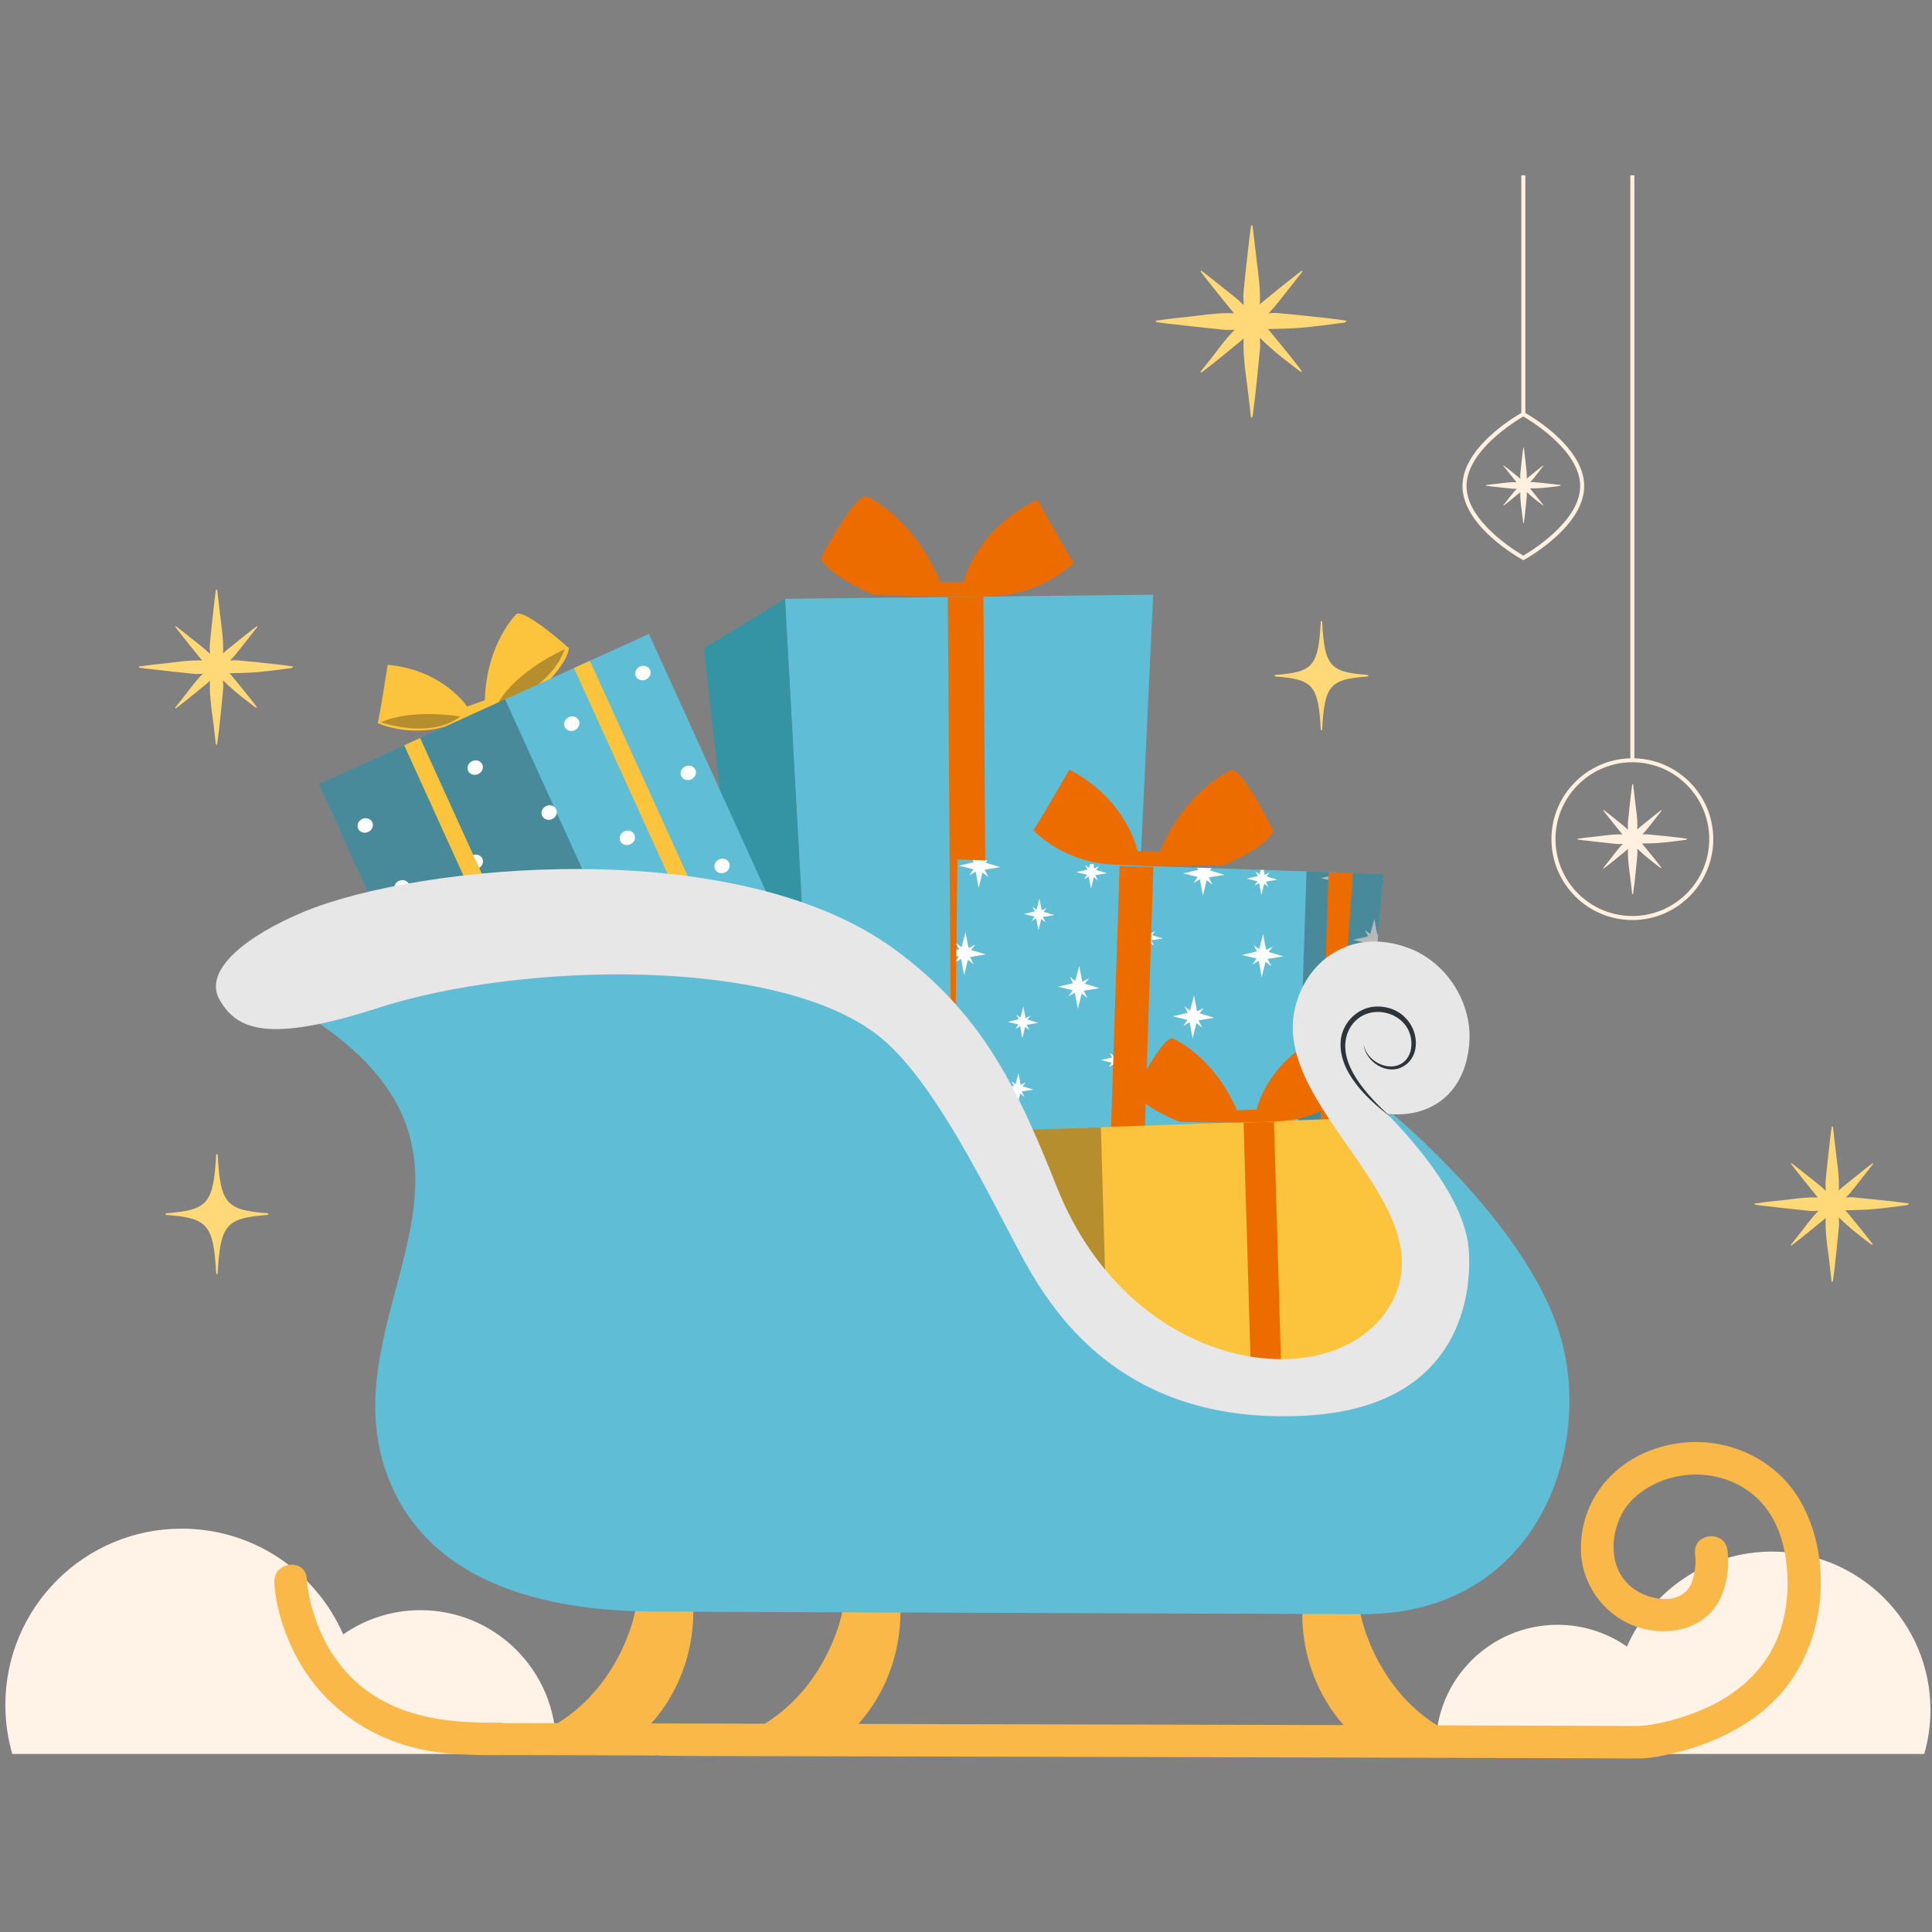 <?xml version="1.0" encoding="UTF-8"?>
<svg id="Capa_1" xmlns="http://www.w3.org/2000/svg" version="1.1" viewBox="0 0 1080 1080">
  <rect x="0" y="0" width="1080" height="1080" fill="#808080" stroke="none"/>
  <!-- Generator: Adobe Illustrator 29.1.0, SVG Export Plug-In . SVG Version: 2.1.0 Build 142)  -->
  <path d="M310.835,975.876c0,1.534-.045,3.068-.135,4.58H6.85c-2.504-8.685-3.858-17.867-3.858-27.364,0-54.435,44.103-98.561,98.538-98.561,40.404,0,75.1,24.319,90.327,59.105,12.25-8.528,27.139-13.536,43.201-13.536,41.847,0,75.776,33.929,75.776,75.776Z" fill="#fff2e6"/>
  <path d="M802.613,976.342c0,1.378.041,2.756.122,4.114h272.935c2.249-7.802,3.465-16.049,3.465-24.58,0-48.897-39.616-88.533-88.513-88.533-36.293,0-67.459,21.845-81.137,53.092-11.003-7.66-24.377-12.159-38.805-12.159-37.59,0-68.067,30.477-68.067,68.067Z" fill="#fff2e6"/>
  <path d="M155.512,371.458c-7.518-.815-15.037-1.638-22.569-2.314-1.421-.127-2.864-.035-4.305.084,3.773-3.835,6.86-8.269,10.241-12.445,1.723-2.128,3.397-4.296,5.094-6.446-.106-.118-.213-.237-.319-.355-1.098.828-2.216,1.629-3.29,2.487-4.791,3.825-9.606,7.619-14.329,11.527-.471.389-.913.814-1.346,1.25.405-8.313-1.156-16.491-2.021-24.715-.383-3.646-.851-7.283-1.28-10.923-.213-.011-.425-.023-.638-.035-.256,1.822-.555,3.64-.76,5.468-.914,8.155-1.881,16.305-2.652,24.474-.188,1.992-.081,4.017.051,6.034-3.704-3.735-8.082-6.703-12.112-10.065-2.29-1.911-4.699-3.68-7.054-5.514-.116.097-.232.193-.348.289.606.81,1.19,1.637,1.82,2.428,4.197,5.262,8.364,10.549,12.634,15.752.227.277.474.538.725.797-7.876-.42-15.622,1.169-23.424,1.873-3.977.359-7.931.964-11.895,1.458-.018.201-.037.402-.056.603,1.34.194,2.676.424,4.021.576,8.954,1.008,17.903,2.068,26.869,2.95,1.576.155,3.182.062,4.784-.063-4.54,4.535-8.122,9.895-12.164,14.858-1.129,1.386-2.228,2.796-3.341,4.194l.363.378c1.83-1.414,3.684-2.797,5.485-4.247,4.26-3.429,8.527-6.851,12.718-10.363.334-.28.649-.583.955-.896-.475,9.599,1.503,19.013,2.474,28.503.243,2.38.537,4.755.808,7.133.234.004.468.009.701.013.394-3.07.84-6.135,1.172-9.212.786-7.279,1.586-14.557,2.229-21.848.141-1.589.013-3.204-.106-4.816,2.169,2.07,4.351,4.126,6.635,6.061,3.666,3.106,7.535,5.972,11.325,8.932.254.198.575.309,1.137.18-1.282-1.679-2.528-3.386-3.852-5.031-3.541-4.402-7.078-8.808-10.699-13.144-.28-.335-.584-.65-.898-.956,5.075-.109,10.155-.206,15.207-.624,6.41-.53,12.785-1.48,19.174-2.265.428-.052.837-.252,1.246-.906-2.802-.376-5.598-.811-8.408-1.116Z" fill="#ffd878"/>
  <path d="M1058.731,671.657c-7.518-.815-15.037-1.638-22.569-2.314-1.421-.128-2.864-.035-4.305.084,3.773-3.835,6.86-8.269,10.241-12.445,1.723-2.128,3.397-4.296,5.094-6.446-.106-.118-.213-.237-.319-.355-1.098.828-2.216,1.629-3.29,2.487-4.791,3.825-9.606,7.619-14.329,11.527-.471.389-.913.814-1.346,1.25.405-8.313-1.156-16.491-2.021-24.715-.383-3.646-.851-7.283-1.28-10.923-.213-.011-.425-.023-.638-.035-.256,1.822-.555,3.64-.76,5.468-.914,8.155-1.881,16.305-2.652,24.474-.188,1.991-.081,4.017.051,6.034-3.704-3.735-8.082-6.703-12.112-10.065-2.29-1.911-4.699-3.68-7.054-5.514-.116.097-.232.193-.348.289.606.81,1.19,1.637,1.82,2.428,4.197,5.262,8.364,10.549,12.634,15.752.227.277.474.538.725.797-7.876-.42-15.623,1.169-23.424,1.873-3.977.359-7.931.964-11.895,1.458-.018.201-.037.402-.056.603,1.34.194,2.676.424,4.021.576,8.954,1.008,17.902,2.068,26.869,2.95,1.576.155,3.182.062,4.784-.063-4.54,4.535-8.122,9.895-12.164,14.858-1.129,1.386-2.228,2.796-3.341,4.194.121.126.242.252.363.378,1.83-1.414,3.684-2.797,5.485-4.247,4.26-3.429,8.527-6.851,12.718-10.363.334-.28.649-.583.955-.896-.475,9.599,1.503,19.013,2.474,28.503.243,2.38.537,4.755.808,7.133.234.004.468.009.701.013.394-3.07.84-6.135,1.172-9.212.786-7.279,1.586-14.557,2.229-21.848.141-1.589.013-3.204-.106-4.816,2.169,2.07,4.351,4.126,6.635,6.061,3.666,3.106,7.535,5.972,11.325,8.932.254.198.575.309,1.137.18-1.282-1.679-2.529-3.385-3.852-5.031-3.541-4.402-7.078-8.808-10.699-13.144-.28-.335-.584-.65-.898-.956,5.075-.109,10.155-.206,15.207-.624,6.41-.53,12.785-1.48,19.174-2.265.428-.052.837-.252,1.246-.906-2.802-.376-5.598-.811-8.408-1.116Z" fill="#ffd878"/>
  <path d="M742.409,177.883c-9.303-1.009-18.607-2.027-27.927-2.864-1.758-.158-3.544-.043-5.328.103,4.67-4.746,8.488-10.232,12.672-15.4,2.132-2.634,4.204-5.316,6.303-7.977-.132-.147-.263-.293-.395-.44-1.358,1.024-2.742,2.016-4.071,3.077-5.928,4.732-11.887,9.428-17.731,14.263-.583.482-1.13,1.007-1.665,1.547.501-10.287-1.431-20.406-2.501-30.583-.474-4.511-1.053-9.011-1.584-13.517-.263-.014-.527-.028-.79-.043-.317,2.255-.687,4.504-.941,6.766-1.131,10.091-2.327,20.176-3.282,30.284-.233,2.464-.1,4.971.063,7.466-4.583-4.622-10.001-8.294-14.988-12.455-2.834-2.364-5.814-4.554-8.728-6.822-.143.119-.287.239-.431.358.749,1.002,1.472,2.026,2.252,3.004,5.193,6.512,10.35,13.053,15.634,19.491.281.343.587.666.897.986-9.745-.52-19.331,1.446-28.984,2.317-4.921.444-9.814,1.193-14.72,1.804-.023.249-.046.498-.068.747,1.658.24,3.311.525,4.975.712,11.079,1.248,22.153,2.559,33.248,3.651,1.951.192,3.937.076,5.92-.078-5.618,5.612-10.05,12.244-15.051,18.386-1.397,1.715-2.757,3.459-4.134,5.19.15.156.3.311.45.467,2.265-1.75,4.559-3.461,6.788-5.255,5.271-4.244,10.551-8.478,15.738-12.823.413-.346.803-.721,1.182-1.108-.587,11.878,1.859,23.527,3.061,35.27.301,2.945.665,5.884.999,8.826.289.006.579.011.868.017.488-3.799,1.039-7.592,1.45-11.399.973-9.006,1.962-18.013,2.759-27.035.174-1.967.017-3.965-.132-5.96,2.684,2.561,5.384,5.105,8.21,7.5,4.536,3.843,9.324,7.389,14.013,11.052.314.245.712.382,1.407.222-1.586-2.078-3.129-4.189-4.766-6.225-4.381-5.447-8.758-10.899-13.239-16.264-.346-.414-.722-.804-1.111-1.183,6.279-.135,12.566-.255,18.817-.773,7.932-.656,15.82-1.831,23.726-2.803.529-.065,1.036-.312,1.542-1.121-3.468-.465-6.927-1.004-10.404-1.381Z" fill="#ffd878"/>
  <path d="M92.95,679.16c23.223,1.741,26.401,5.355,27.885,32.691.029.542.825.542.855,0,1.484-27.336,4.661-30.95,27.885-32.691.588-.044.588-.905,0-.949-23.224-1.741-26.401-5.355-27.885-32.691-.03-.542-.826-.542-.855,0-1.484,27.336-4.662,30.95-27.885,32.691-.588.044-.588.905,0,.949Z" fill="#ffd878"/>
  <path d="M712.941,378.155c21.128,1.584,24.018,4.872,25.368,29.741.027.494.751.494.778,0,1.35-24.869,4.241-28.157,25.369-29.741.535-.04.535-.823,0-.863-21.128-1.584-24.019-4.872-25.369-29.741-.027-.494-.751-.494-.778,0-1.35,24.869-4.241,28.157-25.368,29.741-.535.04-.535.823,0,.863Z" fill="#ffd878"/>
  <g>
    <g>
      <g>
        <polygon points="438.812 334.737 452.487 582.643 632.982 580.374 644.631 332.431 438.812 334.737" fill="#5fbed5"/>
        <polygon points="438.812 334.737 452.487 582.643 418.353 583.052 393.444 362.454 438.812 334.737" fill="#3494a3"/>
        <polygon points="529.816 333.717 531.552 581.623 551.47 581.4 549.734 333.494 529.816 333.717" fill="#ed6c00"/>
        <g>
          <path d="M458.825,311.959s17.978-34.55,25.458-34.635c0,0,26.313,11.268,41.35,48.169l12.922-.145s6.809-29.663,41.314-46.034c0,0,19.782,35.488,20.459,35.139.676-.347-16.496,17.18-44.354,18.687-27.858,1.507-68.356-1.019-68.356-1.019,0,0-24.602-10.348-28.793-20.163Z" fill="#ed6c00"/>
          <g opacity=".3">
            <path d="M545.265,330.14s29.127-16.879,52.677-15.348c0,0-27.262,23.041-52.677,15.348Z" fill="#ed6c00"/>
          </g>
          <g opacity=".3">
            <path d="M461.697,311.731s37.715,2.05,57.461,20.038c0,0-36.05,4.253-57.461-20.038Z" fill="#ed6c00"/>
          </g>
        </g>
      </g>
      <g>
        <g>
          <polygon points="773.348 488.6 760.04 638.75 533.432 630.982 535.2 480.437 773.348 488.6" fill="#5fbed5"/>
          <g>
            <path d="M765.823,528.845c-.011-.044-.049-.073-.062-.116l-3.489,1.986,2.256-3.339c-.019-.007-.031-.028-.05-.035l-8.086-1.968,8.128-1.906c.082-.02.138-.089.216-.119l-1.763-3.514,3.007,2.295c.018-.044.06-.072.074-.118l2.204-8.289,1.578,8.415c.039.158.153.272.223.414l.293-.148-.294,3.321c-.012.078-.02.148-.02.227l-.296,3.339-.167-.128-2.103,8.646-1.647-8.964Z" fill="#fff"/>
            <path d="M702.37,535.815c-.019-.007-.03-.028-.05-.035l-8.086-1.968,8.128-1.904c.082-.021.138-.089.216-.119l-1.763-3.514,3.008,2.296c.018-.045.059-.073.074-.119l2.203-8.289,1.578,8.415c.039.158.152.273.223.415l3.628-1.829-2.322,3,8.199,2.443-8.495,1.402c-.11.032-.187.12-.289.169l2.095,3.963-3.299-2.537-2.103,8.646-1.648-8.963c-.011-.044-.048-.074-.062-.117l-3.489,1.986,2.255-3.34Z" fill="#fff"/>
            <path d="M669.439,490.195l-8.085-1.968,8.129-1.906c.082-.02.138-.089.216-.119l-.59-1.176,1.979.068,3.837.132c.024.065.066.118.096.179l.327-.165,1.961.067-.982,1.269,8.199,2.443-8.496,1.403c-.109.032-.186.12-.288.168l2.096,3.963-3.3-2.538-2.104,8.646-1.648-8.964c-.011-.044-.049-.073-.062-.116l-3.489,1.986,2.256-3.339c-.019-.008-.031-.028-.051-.035Z" fill="#fff"/>
            <path d="M655.609,568.128l8.128-1.904c.082-.021.139-.09.217-.119l-1.764-3.514,3.008,2.296c.017-.044.059-.073.074-.119l2.203-8.289,1.578,8.415c.039.158.152.273.222.414l3.628-1.829-2.322,3,8.198,2.443-8.495,1.403c-.11.032-.187.12-.289.169l2.095,3.963-3.299-2.538-2.104,8.646-1.647-8.964c-.012-.044-.049-.073-.062-.117l-3.489,1.986,2.256-3.339c-.019-.008-.031-.028-.051-.035l-8.085-1.969Z" fill="#fff"/>
            <path d="M535.016,625.269l2.204-8.289,1.577,8.415c.039.159.153.273.223.416l3.629-1.829-2.323,3,8.199,2.443-8.495,1.404c-.11.032-.187.12-.289.168l.109.206-6.417-.22.003-.268.054-.081c-.02-.008-.031-.027-.051-.035l-.002-0.0.046-3.874c.082-.02.138-.088.216-.118l-.21-.418.023-1.893,1.431,1.093c.017-.045.06-.073.074-.119Z" fill="#fff"/>
            <path d="M599.534,553.539l-8.085-1.969,8.128-1.905c.082-.02.138-.089.216-.119l-1.764-3.514,3.007,2.296c.017-.045.059-.072.074-.118l2.204-8.29,1.577,8.415c.039.158.152.273.223.415l3.627-1.83-2.322,3.001,8.199,2.443-8.496,1.403c-.11.032-.187.12-.288.168l2.095,3.963-3.299-2.538-2.104,8.647-1.647-8.964c-.011-.044-.048-.074-.062-.117l-3.489,1.986,2.255-3.339c-.019-.008-.03-.027-.05-.034Z" fill="#fff"/>
            <path d="M537.531,529.362l2.204-8.29,1.578,8.415c.039.159.152.273.222.415l3.628-1.829-2.322,3.001,8.199,2.443-8.495,1.403c-.11.032-.187.12-.289.168l2.095,3.962-3.299-2.538-2.104,8.646-1.647-8.963c-.012-.044-.049-.074-.063-.116l-2.709,1.542.008-.724,1.467-2.172c-.019-.007-.031-.027-.051-.034l-1.386-.338.037-3.209,1.392-.327c.082-.02.138-.089.215-.118l-1.566-3.121.003-.24,2.807,2.142c.018-.045.06-.073.074-.119Z" fill="#fff"/>
            <path d="M544.103,485.897l-8.085-1.969,8.129-1.904c.082-.02.139-.09.216-.119l-.589-1.173,1.981.068,3.835.131c.024.065.065.117.095.178l.323-.163,1.963.068-.98,1.266,8.199,2.443-8.495,1.403c-.11.032-.187.12-.289.169l2.095,3.963-3.3-2.538-2.104,8.646-1.648-8.963c-.011-.044-.049-.073-.062-.117l-3.489,1.986,2.255-3.339c-.019-.008-.03-.028-.05-.035Z" fill="#fff"/>
            <path d="M733.503,561.031l-5.974-1.455,6.006-1.407c.06-.015.102-.066.159-.088l-1.303-2.597,2.223,1.696c.012-.033.044-.053.054-.088l1.629-6.126,1.166,6.219c.028.117.112.201.164.307l2.681-1.352-1.716,2.217,6.059,1.806-6.278,1.036c-.081.024-.139.089-.214.125l1.549,2.929-2.438-1.875-1.555,6.39-1.217-6.624c-.009-.032-.036-.054-.046-.086l-2.578,1.469,1.667-2.468c-.015-.006-.023-.02-.038-.025Z" fill="#fff"/>
            <path d="M650.051,524.586l-6.278,1.037c-.081.024-.138.089-.213.124l1.548,2.928-2.438-1.875-1.555,6.389-1.217-6.625c-.009-.032-.035-.054-.046-.086l-2.578,1.468,1.666-2.467c-.014-.006-.023-.02-.037-.025l-5.974-1.455,6.007-1.407c.06-.015.102-.066.16-.087l-1.304-2.597,2.223,1.696c.012-.033.044-.054.055-.088l1.628-6.126,1.166,6.219c.028.117.112.201.164.307l2.681-1.352-1.716,2.217,6.059,1.806Z" fill="#fff"/>
            <path d="M578.47,509.445l-1.304-2.597,2.223,1.696c.013-.033.044-.054.055-.088l1.629-6.127,1.166,6.219c.029.117.113.202.165.307l2.681-1.352-1.716,2.217,6.059,1.806-6.278,1.036c-.081.024-.138.089-.213.125l1.548,2.929-2.438-1.876-1.555,6.389-1.217-6.624c-.009-.032-.036-.054-.046-.085l-2.579,1.468,1.667-2.468c-.014-.006-.023-.02-.038-.026l-5.975-1.455,6.006-1.407c.061-.015.102-.066.16-.088Z" fill="#fff"/>
            <path d="M612.52,489.159c-.081.024-.138.089-.213.124l1.548,2.929-2.438-1.876-1.555,6.39-1.218-6.624c-.008-.033-.036-.055-.046-.086l-2.578,1.467,1.667-2.468c-.014-.006-.023-.02-.038-.026l-5.975-1.454,6.007-1.408c.061-.015.102-.066.16-.088l-1.304-2.596,2.222,1.697c.013-.033.044-.054.056-.088l.55-2.072,1.85.063.394,2.101c.029.117.113.202.165.307l2.681-1.352-1.716,2.217,6.058,1.806-6.278,1.037Z" fill="#fff"/>
            <path d="M621.478,594.052c-.014-.006-.024-.02-.037-.026l-5.975-1.454,6.006-1.407c.061-.015.102-.066.16-.088l-1.304-2.597,2.223,1.697c.013-.034.044-.054.055-.089l1.628-6.125,1.166,6.218c.029.117.113.202.164.307l2.681-1.352-1.716,2.217,6.059,1.806-6.278,1.036c-.081.024-.138.089-.213.125l1.548,2.929-2.438-1.876-1.555,6.389-1.217-6.624c-.008-.033-.036-.054-.046-.086l-2.578,1.468,1.667-2.468Z" fill="#fff"/>
            <path d="M569.279,572.661l-5.975-1.455,6.007-1.408c.06-.015.102-.066.159-.087l-1.302-2.596,2.222,1.696c.013-.033.044-.053.054-.088l1.629-6.125,1.166,6.218c.029.117.113.202.165.307l2.68-1.352-1.716,2.217,6.059,1.806-6.279,1.036c-.081.024-.138.089-.213.125l1.549,2.928-2.439-1.875-1.555,6.389-1.218-6.624c-.008-.033-.036-.054-.046-.086l-2.578,1.468,1.668-2.468c-.014-.006-.023-.02-.038-.025Z" fill="#fff"/>
            <path d="M560.545,608.498l6.007-1.408c.061-.015.102-.066.159-.088l-1.303-2.597,2.222,1.697c.013-.033.044-.054.055-.088l1.629-6.125,1.166,6.219c.029.116.113.201.164.307l2.681-1.352-1.716,2.217,6.059,1.805-6.279,1.037c-.081.024-.138.089-.213.125l1.549,2.928-2.438-1.875-1.555,6.39-1.218-6.624c-.008-.033-.035-.055-.046-.086l-2.579,1.468,1.667-2.468c-.014-.006-.023-.02-.037-.025l-5.975-1.455Z" fill="#fff"/>
            <path d="M535.322,579.149l2.681-1.352-1.716,2.217,6.059,1.806-6.279,1.036c-.081.024-.138.089-.213.125l1.548,2.929-2.438-1.876-1.03,4.236.058-4.982.042-3.642.075-6.388,1.047,5.584c.029.117.113.202.165.307Z" fill="#fff"/>
            <path d="M707.774,492.783c-.081.024-.138.089-.213.124l1.549,2.928-2.438-1.875-1.555,6.39-1.218-6.624c-.008-.033-.036-.054-.046-.086l-2.578,1.468,1.667-2.468c-.014-.006-.023-.02-.037-.025l-5.975-1.455,6.006-1.407c.061-.016.102-.066.16-.088l-1.303-2.597,2.223,1.697c.013-.034.044-.055.055-.089l.645-2.428,1.687.057.462,2.463c.029.118.113.202.164.308l2.681-1.352-1.716,2.216,6.059,1.806-6.278,1.037Z" fill="#fff"/>
            <path d="M749.188,492.488c-.081.024-.138.089-.213.125l1.549,2.929-2.438-1.876-1.555,6.39-1.218-6.624c-.008-.033-.036-.054-.046-.086l-2.578,1.467,1.667-2.468c-.014-.006-.023-.019-.037-.025l-5.975-1.455,6.007-1.407c.06-.015.102-.066.159-.087l-.898-1.789.684.023,1.133.865c.013-.033.044-.053.055-.088l.193-.729,2.463.084.139.739c.029.116.113.201.165.307l1.92-.969.452.015-1.407,1.818,6.059,1.806-6.278,1.036Z" fill="#fff"/>
          </g>
        </g>
        <g opacity=".3">
          <polygon points="730.334 487.126 725.419 637.563 760.04 638.75 773.348 488.6 730.334 487.126" fill="#12100b"/>
        </g>
        <polygon points="756.31 488.016 745.625 638.256 737.756 637.986 742.671 487.548 756.31 488.016" fill="#ed6c00"/>
        <polygon points="644.745 484.719 639.83 635.156 620.946 634.509 625.861 484.072 644.745 484.719" fill="#ed6c00"/>
        <g>
          <path d="M711.836,464.569s-16.319-33.948-23.412-34.191c0,0-25.191,10.376-40.23,45.894l-12.251-.42s-5.831-28.961-38.209-45.607c0,0-19.509,34.042-20.143,33.689-.633-.352,15.281,17.044,41.668,19.11,26.387,2.066,64.845.487,64.845.487,0,0,23.549-9.519,27.731-18.962Z" fill="#ed6c00"/>
          <g opacity=".3">
            <path d="M629.479,480.36s-27.266-17.024-49.63-16.046c0,0,25.367,22.969,49.63,16.046Z" fill="#ed6c00"/>
          </g>
          <g opacity=".3">
            <path d="M709.118,464.285s-35.809,1.177-54.915,18.221c0,0,34.097,4.91,54.915-18.221Z" fill="#ed6c00"/>
          </g>
        </g>
      </g>
      <g>
        <path d="M317.978,362.28s-23.429-21.198-29.142-19.149c0,0-16.828,16-17.843,48.31l-9.868,3.539s-13.556-20.636-44.42-23.341c0,0-5.022,32.575-5.635,32.501-.612-.073,17.397,8.406,39.008,1.685,21.611-6.721,51.696-20.08,51.696-20.08,0,0,15.787-14.817,16.202-23.465Z" fill="#fcc33c"/>
        <g opacity=".3">
          <path d="M257.376,400.518s-26.918-4.61-44.394,3.204c0,0,27.24,9.823,44.394-3.204Z" fill="#12100b"/>
        </g>
        <g opacity=".3">
          <path d="M315.73,362.918s-28.103,12.211-38.04,31.466c0,0,28.616-6.946,38.04-31.466Z" fill="#12100b"/>
        </g>
        <g>
          <rect x="237.511" y="381.513" width="202.714" height="330.445" transform="translate(873.64 904.184) rotate(155.55)" fill="#5fbed5"/>
          <g opacity=".3">
            <rect x="241.471" y="399.792" width="114.392" height="330.445" transform="translate(804.411 955.739) rotate(155.55)" fill="#12100b"/>
          </g>
          <g>
            <path d="M269.595,427.299c.913,2.009-.117,4.443-2.303,5.437-2.185.993-4.697.17-5.611-1.839-.914-2.009.117-4.444,2.302-5.437,2.185-.994,4.697-.17,5.611,1.84Z" fill="#fff"/>
            <path d="M269.67,479.971c.914,2.009-.117,4.444-2.302,5.437-2.185.994-4.697.17-5.611-1.839-.913-2.009.117-4.444,2.302-5.438,2.185-.993,4.697-.17,5.611,1.839Z" fill="#fff"/>
            <path d="M305.174,516.052c.914,2.01-.117,4.444-2.303,5.437s-4.697.17-5.611-1.84c-.913-2.009.117-4.443,2.303-5.437,2.185-.993,4.697-.17,5.611,1.839Z" fill="#fff"/>
            <path d="M354.63,466.539c.914,2.009-.117,4.444-2.302,5.437-2.185.994-4.697.17-5.611-1.839-.914-2.009.117-4.444,2.302-5.437s4.697-.17,5.611,1.839Z" fill="#fff"/>
            <path d="M310.948,452.422c.913,2.009-.117,4.443-2.303,5.437-2.185.994-4.697.169-5.611-1.839-.914-2.01.117-4.443,2.302-5.437,2.185-.994,4.697-.171,5.611,1.839Z" fill="#fff"/>
            <path d="M323.574,402.756c.914,2.009-.117,4.444-2.303,5.437-2.185.993-4.697.17-5.61-1.839-.914-2.01.116-4.444,2.301-5.437,2.185-.994,4.697-.17,5.611,1.839Z" fill="#fff"/>
            <path d="M388.708,430.238c.913,2.009-.117,4.444-2.302,5.437-2.186.994-4.697.17-5.611-1.839-.914-2.009.117-4.444,2.302-5.437,2.185-.994,4.697-.17,5.611,1.839Z" fill="#fff"/>
            <path d="M407.583,482.253c.913,2.009-.117,4.443-2.302,5.437-2.185.994-4.697.17-5.611-1.839-.914-2.01.117-4.444,2.302-5.437,2.185-.994,4.697-.17,5.611,1.84Z" fill="#fff"/>
            <path d="M430.889,533.511c.914,2.009-.117,4.444-2.303,5.437-2.185.994-4.697.17-5.611-1.84-.913-2.009.117-4.443,2.302-5.437,2.185-.994,4.697-.17,5.611,1.839Z" fill="#fff"/>
            <path d="M482.491,636.5c.913,2.009-.117,4.444-2.303,5.437-2.185.994-4.697.17-5.611-1.839-.914-2.009.117-4.444,2.302-5.437,2.186-.994,4.698-.17,5.611,1.839Z" fill="#fff"/>
            <path d="M461.821,580.538c.913,2.01-.118,4.444-2.303,5.437-2.185.994-4.697.17-5.611-1.839-.914-2.009.117-4.443,2.303-5.437,2.185-.994,4.697-.17,5.611,1.839Z" fill="#fff"/>
            <path d="M336.849,596.22c.914,2.01-.117,4.443-2.302,5.437-2.186.994-4.697.171-5.611-1.839-.913-2.008.117-4.443,2.303-5.437,2.185-.994,4.697-.169,5.611,1.839Z" fill="#fff"/>
            <path d="M360.052,560.419c.914,2.01-.117,4.444-2.302,5.438-2.185.994-4.697.17-5.611-1.84-.913-2.009.117-4.444,2.302-5.437,2.186-.994,4.697-.17,5.611,1.839Z" fill="#fff"/>
            <path d="M244.347,539.318c.914,2.01-.117,4.444-2.302,5.437-2.186.993-4.697.171-5.611-1.839-.914-2.009.117-4.444,2.302-5.437,2.186-.994,4.697-.17,5.611,1.839Z" fill="#fff"/>
            <path d="M433.308,650.082c.914,2.009-.118,4.444-2.303,5.437-2.185.994-4.697.17-5.611-1.839-.914-2.01.117-4.444,2.303-5.437,2.185-.993,4.697-.17,5.611,1.84Z" fill="#fff"/>
            <path d="M317.39,689.464c.913,2.009-.117,4.444-2.302,5.437-2.185.993-4.697.17-5.611-1.839s.118-4.444,2.302-5.437c2.185-.994,4.697-.17,5.611,1.839Z" fill="#fff"/>
            <path d="M228.627,494.241c.913,2.009-.117,4.444-2.302,5.438-2.185.994-4.697.17-5.611-1.839s.117-4.444,2.303-5.437c2.185-.993,4.697-.17,5.611,1.839Z" fill="#fff"/>
            <path d="M359.149,645.265c.914,2.01-.118,4.444-2.303,5.437-2.185.994-4.698.171-5.611-1.839-.914-2.009.117-4.444,2.303-5.437,2.185-.994,4.697-.17,5.611,1.839Z" fill="#fff"/>
            <path d="M284.943,628.602c.914,2.009-.117,4.444-2.303,5.437-2.185.994-4.697.17-5.611-1.839-.914-2.01.117-4.444,2.302-5.437,2.186-.994,4.698-.171,5.611,1.839Z" fill="#fff"/>
            <path d="M392.803,677.279c.914,2.009-.117,4.444-2.302,5.437-2.185.994-4.697.17-5.611-1.839-.914-2.009.117-4.444,2.302-5.437,2.185-.994,4.697-.17,5.611,1.839Z" fill="#fff"/>
            <path d="M313.166,659.17c.914,2.01-.117,4.444-2.303,5.437-2.185.994-4.697.17-5.611-1.839-.914-2.009.117-4.444,2.303-5.437,2.185-.994,4.697-.17,5.611,1.839Z" fill="#fff"/>
            <path d="M275.409,586.63c.913,2.009-.117,4.444-2.303,5.437-2.185.993-4.697.17-5.611-1.839-.914-2.01.118-4.444,2.303-5.437,2.186-.994,4.697-.171,5.611,1.839Z" fill="#fff"/>
            <path d="M394.582,554.41c.914,2.009-.117,4.443-2.302,5.437-2.185.994-4.697.17-5.611-1.839s.117-4.444,2.303-5.437c2.185-.994,4.697-.17,5.611,1.839Z" fill="#fff"/>
            <path d="M403.995,598.555c.914,2.009-.117,4.444-2.302,5.437-2.185.994-4.697.17-5.611-1.839-.913-2.009.117-4.444,2.302-5.437,2.186-.993,4.697-.17,5.611,1.839Z" fill="#fff"/>
            <path d="M351.5,512.143c.914,2.01-.117,4.444-2.302,5.437-2.185.994-4.697.17-5.611-1.839-.913-2.009.117-4.444,2.303-5.437,2.185-.994,4.697-.17,5.611,1.839Z" fill="#fff"/>
            <path d="M363.339,374.441c.914,2.009-.117,4.444-2.303,5.437-2.185.994-4.697.17-5.611-1.839-.913-2.009.117-4.443,2.303-5.437,2.185-.994,4.697-.17,5.611,1.839Z" fill="#fff"/>
            <path d="M208.12,459.64c.913,2.009-.117,4.443-2.303,5.437-2.185.994-4.697.17-5.611-1.839-.913-2.009.117-4.444,2.303-5.437,2.185-.994,4.697-.17,5.611,1.839Z" fill="#fff"/>
          </g>
          <rect x="236.708" y="539.738" width="202.714" height="10.464" transform="translate(871.376 901.144) rotate(155.55)" fill="#fcc33c"/>
          <rect x="388.8" y="356.589" width="9.776" height="330.463" transform="translate(968.058 833.885) rotate(155.549)" fill="#fcc33c"/>
          <rect x="293.883" y="399.745" width="9.776" height="330.463" transform="translate(804.579 955.643) rotate(155.552)" fill="#fcc33c"/>
        </g>
      </g>
      <g>
        <polygon points="576.729 631.462 588.688 781.713 792.321 774.898 779.573 624.301 576.729 631.462" fill="#fcc33c"/>
        <g opacity=".3">
          <polygon points="615.382 630.169 619.799 780.672 588.688 781.713 576.729 631.462 615.382 630.169" fill="#12100b"/>
        </g>
        <polygon points="695.17 627.574 699.587 778.077 716.557 777.509 712.14 627.007 695.17 627.574" fill="#ed6c00"/>
        <g>
          <path d="M634.26,610.379s14.665-29.784,21.038-29.997c0,0,22.637,9.103,36.151,40.264l11.009-.369s5.24-25.408,34.335-40.013c0,0,17.531,29.867,18.101,29.558.569-.309-13.732,14.953-37.443,16.765-23.711,1.813-58.271.428-58.271.428,0,0-21.161-8.352-24.919-16.637Z" fill="#ed6c00"/>
          <g opacity=".3">
            <path d="M708.268,624.233s24.501-14.936,44.599-14.078c0,0-22.796,20.152-44.599,14.078Z" fill="#ed6c00"/>
          </g>
          <g opacity=".3">
            <path d="M636.704,610.13s32.179,1.032,49.347,15.986c0,0-30.64,4.308-49.347-15.986Z" fill="#ed6c00"/>
          </g>
        </g>
      </g>
    </g>
    <g>
      <path d="M1006.413,839.117c-13.559-23.723-41.507-36.63-69.537-32.145-31.77,5.1-53.621,29.553-53.14,59.468.321,19.731,13.681,37.559,32.495,43.356,15.679,4.836,36.576,1.823,45.392-16.219,3.731-7.635,5.239-17.742,4.04-27.039-.422-3.277-2.33-5.851-5.236-7.065-3.159-1.315-7.068-.828-9.742,1.208-2.446,1.867-3.562,4.693-3.141,7.958.089.68.134,1.368.172,2.051.038.65.051,1.3.062,1.95l.009.543-.003.288c-.024.588-.059,1.176-.107,1.763-.46,5.616-1.597,9.564-3.574,12.426-3.037,4.384-7.667,5.738-11.016,6.097-7.48.801-16.665-2.363-22.387-7.7-11.764-10.98-10.46-29.185-3.093-41.495,4.28-7.148,12.494-13.497,21.975-16.988,20.986-7.721,44.579-1.52,57.358,15.094,8.003,10.404,12.146,24.436,12.316,41.7.11,11.223-1.775,27.677-11.39,42.323-6.578,10.015-15.904,18.398-27.721,24.917-3.66,2.015-9.416,4.589-14.319,6.403-2.256.831-4.571,1.615-6.881,2.321-1.086.333-2.173.653-3.262.959l-1.33.35c-.439.113-.831.217-1.172.324l-.276.065v.003c-5.946,1.443-12.256,2.823-18.54,2.823h-.098c-10.918-.027-14.919-.053-18.867-.08-4.013-.027-7.97-.051-19.072-.077-22.296-.053-36.508-.107-50.62-.16-7.139-.028-14.257-.055-22.379-.081-36.525-22.83-44.146-65.658-43.087-65.655l-32.245-.077c-.915,33.861,14.498,55.969,23.074,65.596l-271.234-.648c8.597-9.514,24.259-31.591,23.503-65.612l-32.245-.077c1.06.003-6.794,42.939-43.589,65.564l-63.441-.152c8.598-9.514,24.26-31.591,23.503-65.611l-32.245-.077c1.06.003-6.794,42.939-43.588,65.564l-30.64-.073c-.166-.036-.359-.062-.585-.089l-.004-.122c-.131.006-.703.012-1.569.021-1.539-.056-3.817-.062-7.195-.071-32.745-.08-56.013-7.448-73.224-23.192-3.973-3.636-7.422-7.587-10.851-12.438-3.228-4.562-5.092-7.75-7.385-12.633-1.97-4.191-3.684-8.611-5.098-13.138-.521-1.668-.999-3.348-1.438-5.043l-.039-.151c-.031-.169-.068-.326-.101-.463l-.254-1.083c-.199-.902-.386-1.805-.561-2.71-.58-3.007-1.138-6.237-1.291-9.478-.15-3.173-1.653-5.655-4.234-6.987-2.899-1.499-6.817-1.241-9.746.641-2.804,1.802-4.321,4.791-4.16,8.208.567,12.057,4.466,25.92,10.98,39.034,12.999,26.166,36.171,44.971,65.252,52.95,17.5,4.803,35.772,4.744,53.435,4.681,2.574-.009,5.146-.012,7.712-.012l50.928.122c16.453.039,24.07.083,24.697.143l.025-.16c1.988.324,7.675.336,25.123.377l367.15.879c24.252.056,40.218.116,56.185.175,15.967.056,31.934.113,56.188.172,12.087.027,17.145.056,22.206.086,5.061.03,10.125.06,22.218.086h.107c7.094,0,14.115-1.546,20.14-2.998,19.971-4.809,47.42-15.575,64.761-39.553,20.672-28.588,23.174-71.205,5.946-101.331Z" fill="#f9b848"/>
      <path d="M148.556,554.317c161.963,84.433,32.228,172.002,67.699,269.716,25.611,70.552,109.423,76.766,151.152,76.866l394.38,1.439c99.541,0,130.327-96.246,109.239-159.286-23.929-71.53-115.656-139.281-115.656-139.281,0,0,61.492,56.296,46.293,112.408-15.198,56.112-59.041,64.225-102.848,57.273-43.807-6.952-86.234-18.009-128.452-116.713l-1.147-2.975c-25.669-66.585-88.635-111.393-159.955-113.827l-260.706,14.381Z" fill="#5fbed5"/>
      <path d="M820.883,697.05c-2.71-26.164-27.257-55.748-45.513-74.452,22.044,2.493,43.126-9.052,45.921-38.668,2.15-22.781-12.312-45.878-33.725-53.92-32.693-12.278-58.318,7.692-63.94,34.847-11.545,55.766,85.332,109.426,53.656,164.481-30.501,53.013-144.598,40.324-186.673-66.188-22.69-57.439-42.882-97.483-90.352-132.347-88.845-65.254-266.537-47.67-330.285-21.16-32.552,13.537-56.69,32.907-47.168,49.331,9.522,16.424,26.343,24.547,88.83,4.378,79.309-25.6,224.373-29.113,280.591,16.564,33.866,27.516,67.421,102.977,83.491,130.439,20.308,34.705,61.418,86.229,154.555,80.973,93.138-5.256,92.29-78.074,90.611-94.278Z" fill="#e8e7e8"/>
      <path d="M762.27,583.676c2.461,13.156,22.424,18.246,26.344,3.529,4.093-21.404-26.275-30.251-35.004-10.547-7.267,17.517,11.719,36.666,23.666,47.644-12.92-9.83-30.124-25.734-27.654-43.827,1.301-8.578,8.225-15.906,16.845-17.519,6.79-1.118,14.194.854,19.032,5.886,7.433,7.071,8.818,21.312-.796,27.121-9.107,5.697-21.575-2.396-22.433-12.286h0Z" fill="#2e353a"/>
    </g>
  </g>
  <g>
    <path d="M913.632,423.899V98h-2.256v325.899c-24.419.607-44.107,20.616-44.107,45.177,0,24.943,20.292,45.235,45.235,45.235s45.233-20.292,45.233-45.235c0-24.561-19.688-44.57-44.105-45.177ZM912.504,512.056c-23.698,0-42.979-19.28-42.979-42.979s19.281-42.978,42.979-42.978,42.977,19.28,42.977,42.978-19.279,42.979-42.977,42.979Z" fill="#fff0df"/>
    <path d="M921.122,466.419c-1.008-.09-2.033-.025-3.056.06,2.678-2.722,4.869-5.869,7.268-8.833,1.223-1.511,2.411-3.049,3.615-4.575-.075-.084-.151-.168-.227-.252-.779.587-1.573,1.156-2.335,1.765-3.4,2.715-6.818,5.408-10.17,8.181-.334.276-.648.578-.955.887.288-5.9-.821-11.704-1.435-17.542-.272-2.587-.604-5.168-.909-7.753-.151-.008-.302-.017-.453-.025-.182,1.294-.394,2.583-.54,3.881-.649,5.788-1.335,11.573-1.883,17.37-.134,1.413-.057,2.851.036,4.283-2.629-2.651-5.737-4.757-8.597-7.144-1.626-1.356-3.335-2.612-5.007-3.913-.082.069-.165.137-.247.205.43.575.844,1.162,1.292,1.723,2.979,3.735,5.937,7.487,8.967,11.18.161.197.337.382.514.566-5.59-.298-11.088.829-16.625,1.329-2.822.255-5.629.684-8.443,1.035-.013.143-.026.285-.039.428.951.138,1.899.301,2.853.408,6.355.716,12.707,1.468,19.07,2.094,1.119.11,2.258.044,3.395-.045-3.222,3.219-5.764,7.023-8.633,10.546-.801.984-1.582,1.984-2.371,2.977.086.089.172.179.258.268,1.299-1.003,2.615-1.985,3.893-3.014,3.023-2.434,6.052-4.863,9.027-7.355.237-.199.46-.413.678-.635-.337,6.813,1.066,13.495,1.756,20.23.173,1.69.381,3.375.573,5.062.166.003.332.006.498.009.28-2.179.596-4.354.832-6.538.558-5.166,1.125-10.332,1.582-15.507.1-1.128.009-2.274-.076-3.418,1.539,1.469,3.088,2.928,4.709,4.302,2.602,2.204,5.348,4.238,8.037,6.339.18.141.408.219.807.128-.91-1.191-1.795-2.403-2.734-3.571-2.513-3.124-5.024-6.251-7.594-9.329-.199-.238-.414-.461-.637-.679,3.602-.077,7.208-.146,10.793-.443,4.55-.376,9.074-1.051,13.608-1.608.304-.037.594-.179.884-.643-1.989-.267-3.973-.576-5.968-.792-5.336-.578-10.672-1.163-16.018-1.643Z" fill="#fff0df"/>
    <path d="M885.576,271.692c0-21.212-28.294-38.213-32.892-40.836V98h-2.256v132.857c-4.598,2.622-32.889,19.623-32.889,40.836,0,22.597,32.109,40.417,33.475,41.164l.542.296.542-.296c1.366-.747,33.478-18.567,33.478-41.164ZM851.557,310.57c-4.234-2.449-31.761-19.14-31.761-38.877,0-19.724,27.527-36.426,31.761-38.877,4.234,2.451,31.764,19.153,31.764,38.877s-27.529,36.427-31.764,38.877Z" fill="#fff0df"/>
    <path d="M868.482,270.645c-3.666-.398-7.331-.799-11.004-1.128-.693-.062-1.396-.017-2.099.041,1.84-1.87,3.344-4.032,4.993-6.067.84-1.038,1.656-2.095,2.483-3.143l-.156-.173c-.535.403-1.08.794-1.604,1.212-2.336,1.865-4.684,3.715-6.986,5.62-.229.19-.445.397-.656.61.197-4.053-.564-8.04-.985-12.05-.187-1.777-.415-3.551-.624-5.326l-.311-.017c-.124.889-.271,1.775-.371,2.666-.446,3.976-.917,7.95-1.293,11.932-.092.971-.039,1.958.025,2.942-1.806-1.821-3.941-3.268-5.905-4.907-1.117-.931-2.291-1.794-3.439-2.688-.057.047-.113.094-.17.141.295.395.58.798.887,1.184,2.046,2.566,4.078,5.143,6.16,7.68.111.135.231.262.353.389-3.84-.205-7.617.57-11.42.913-1.939.175-3.867.47-5.8.711-.009.098-.018.196-.027.294.653.095,1.304.207,1.96.281,4.365.492,8.728,1.008,13.1,1.439.769.076,1.551.03,2.332-.031-2.214,2.211-3.96,4.824-5.93,7.244-.55.676-1.086,1.363-1.629,2.045.059.061.118.123.177.184.892-.689,1.797-1.364,2.675-2.071,2.077-1.672,4.157-3.34,6.201-5.052.163-.137.317-.284.466-.437-.232,4.68.733,9.27,1.206,13.897.119,1.16.262,2.319.394,3.478.114.002.228.004.342.006.192-1.497.41-2.991.572-4.491.383-3.549.773-7.097,1.087-10.652.068-.775.006-1.562-.052-2.348,1.057,1.009,2.122,2.011,3.235,2.955,1.787,1.514,3.674,2.911,5.521,4.355.124.097.28.15.554.087-.625-.819-1.233-1.651-1.878-2.453-1.726-2.146-3.451-4.294-5.216-6.408-.137-.163-.285-.317-.438-.466,2.474-.053,4.951-.101,7.414-.304,3.125-.258,6.233-.721,9.348-1.104.208-.026.408-.123.607-.442-1.366-.183-2.729-.396-4.099-.544Z" fill="#fff0df"/>
  </g>
</svg>